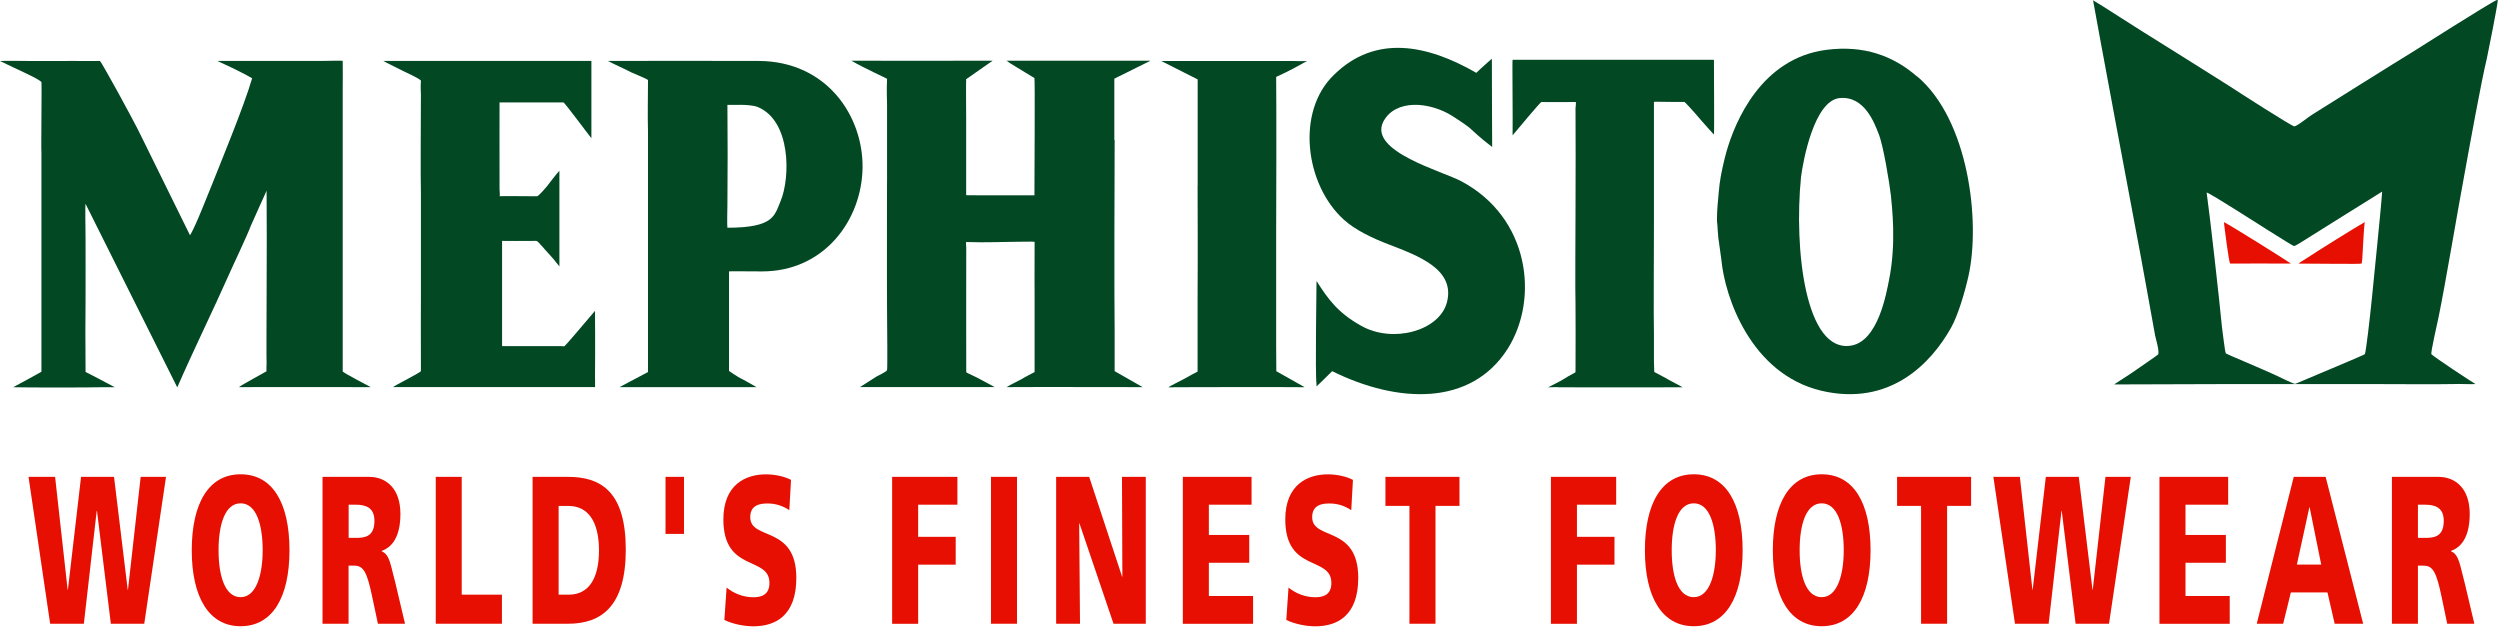 <svg width="158" height="40" viewBox="0 0 158 40" fill="none" xmlns="http://www.w3.org/2000/svg">
<g id="Asset 1 1" clip-path="url(#clip0_1616_5)">
<g id="Calque_1">
<g id="Group">
<g id="Vector">
<path d="M37.604 23.929C37.623 21.705 37.604 20.076 37.604 19.648C36.646 20.767 35.892 21.676 35.678 21.876C35.649 21.9 35.528 21.876 35.465 21.876H31.731V15.224C31.794 15.224 33.223 15.238 33.88 15.224C34.006 15.224 34.186 15.514 34.278 15.581C34.371 15.714 34.915 16.253 35.353 16.834V10.834C35.324 10.81 35.353 10.767 35.353 10.791C35.26 10.881 34.633 11.676 34.575 11.767C34.453 11.9 34.128 12.314 33.948 12.405C33.919 12.405 31.517 12.386 31.57 12.405C31.609 12.419 31.57 12.048 31.57 11.957C31.561 9.772 31.57 7.01 31.57 6.472C31.969 6.472 33.904 6.476 35.61 6.472C35.683 6.472 37.219 8.553 37.375 8.733V3.853H24.23C24.322 3.919 25.406 4.443 25.527 4.51C25.527 4.51 26.612 5.005 26.602 5.105C26.573 5.557 26.602 5.8 26.602 6C26.602 6.624 26.573 11.576 26.602 12.157V18.762C26.602 19.143 26.592 21.352 26.602 23.457C26.602 23.529 24.934 24.372 24.842 24.462H37.608V23.924L37.604 23.929Z" fill="#015027"/>
<path d="M37.604 23.929C37.623 21.705 37.604 20.076 37.604 19.648C36.646 20.767 35.892 21.676 35.678 21.876C35.649 21.9 35.528 21.876 35.465 21.876H31.731V15.224C31.794 15.224 33.223 15.238 33.88 15.224C34.006 15.224 34.186 15.514 34.278 15.581C34.371 15.714 34.915 16.253 35.353 16.834V10.834C35.324 10.81 35.353 10.767 35.353 10.791C35.26 10.881 34.633 11.676 34.575 11.767C34.453 11.9 34.128 12.314 33.948 12.405C33.919 12.405 31.517 12.386 31.57 12.405C31.609 12.419 31.57 12.048 31.57 11.957C31.561 9.772 31.57 7.01 31.57 6.472C31.969 6.472 33.904 6.476 35.61 6.472C35.683 6.472 37.219 8.553 37.375 8.733V3.853H24.23C24.322 3.919 25.406 4.443 25.527 4.51C25.527 4.51 26.612 5.005 26.602 5.105C26.573 5.557 26.602 5.8 26.602 6C26.602 6.624 26.573 11.576 26.602 12.157V18.762C26.602 19.143 26.592 21.352 26.602 23.457C26.602 23.529 24.934 24.372 24.842 24.462H37.608V23.924L37.604 23.929Z" fill="black" fill-opacity="0.1"/>
</g>
<g id="Vector_2">
<path d="M11.201 24.485C12.134 22.333 13.656 19.195 14.264 17.804C14.74 16.728 15.606 14.928 15.849 14.275C15.912 14.118 16.792 12.18 16.85 12.047C16.884 15.295 16.821 22.304 16.85 22.952C16.85 23.061 16.826 23.447 16.85 23.461C16.865 23.466 15.343 24.285 15.1 24.466C15.62 24.466 20.827 24.452 23.428 24.466C23.306 24.399 21.658 23.542 21.658 23.476V5.509C21.658 5.218 21.673 4.576 21.658 3.852C21.658 3.818 20.749 3.852 20.292 3.852H13.744C14.079 4.009 15.178 4.504 15.936 4.947C15.421 6.737 13.792 10.656 13.379 11.714C13.097 12.428 12.475 13.947 12.353 14.19C12.295 14.323 12.1 14.733 12.008 14.871C11.765 14.376 9.203 9.18 8.931 8.623C8.746 8.218 7.851 6.547 7.433 5.795C7.117 5.228 6.359 3.856 6.315 3.856C5.032 3.847 3.826 3.856 3.311 3.856H2.061C1.998 3.856 0.034 3.833 0.005 3.856C1.002 4.356 2.543 5.004 2.62 5.199C2.65 5.333 2.591 9.476 2.62 9.633V23.495C2.62 23.495 1.809 23.952 1.75 23.976C1.415 24.157 1.172 24.29 0.836 24.471C1.415 24.495 5.819 24.495 6.427 24.471H7.249C7.035 24.357 5.406 23.495 5.406 23.509C5.391 21.495 5.391 20.171 5.406 18.857C5.416 17.495 5.401 16.614 5.406 15.133C5.406 14.433 5.372 13.014 5.406 12.88L11.206 24.485H11.201Z" fill="#015027"/>
<path d="M11.201 24.485C12.134 22.333 13.656 19.195 14.264 17.804C14.74 16.728 15.606 14.928 15.849 14.275C15.912 14.118 16.792 12.18 16.85 12.047C16.884 15.295 16.821 22.304 16.85 22.952C16.85 23.061 16.826 23.447 16.85 23.461C16.865 23.466 15.343 24.285 15.1 24.466C15.62 24.466 20.827 24.452 23.428 24.466C23.306 24.399 21.658 23.542 21.658 23.476V5.509C21.658 5.218 21.673 4.576 21.658 3.852C21.658 3.818 20.749 3.852 20.292 3.852H13.744C14.079 4.009 15.178 4.504 15.936 4.947C15.421 6.737 13.792 10.656 13.379 11.714C13.097 12.428 12.475 13.947 12.353 14.19C12.295 14.323 12.1 14.733 12.008 14.871C11.765 14.376 9.203 9.18 8.931 8.623C8.746 8.218 7.851 6.547 7.433 5.795C7.117 5.228 6.359 3.856 6.315 3.856C5.032 3.847 3.826 3.856 3.311 3.856H2.061C1.998 3.856 0.034 3.833 0.005 3.856C1.002 4.356 2.543 5.004 2.62 5.199C2.65 5.333 2.591 9.476 2.62 9.633V23.495C2.62 23.495 1.809 23.952 1.75 23.976C1.415 24.157 1.172 24.29 0.836 24.471C1.415 24.495 5.819 24.495 6.427 24.471H7.249C7.035 24.357 5.406 23.495 5.406 23.509C5.391 21.495 5.391 20.171 5.406 18.857C5.416 17.495 5.401 16.614 5.406 15.133C5.406 14.433 5.372 13.014 5.406 12.88L11.206 24.485H11.201Z" fill="black" fill-opacity="0.1"/>
</g>
<g id="Vector_3">
<path d="M83.205 17.767C83.205 18.414 83.113 23.633 83.205 24.262V24.419C83.298 24.329 83.735 23.924 84.192 23.457C88.368 25.519 92.967 25.672 95.281 22.048C97.294 18.867 96.652 13.738 92.355 11.457C91.198 10.829 86.477 9.576 87.42 7.695C88.184 6.238 90.347 6.419 91.805 7.338C92.019 7.471 92.661 7.9 92.875 8.076C92.996 8.186 93.604 8.767 94.304 9.286C94.304 7.548 94.285 6.724 94.285 3.71C94.192 3.8 93.638 4.271 93.303 4.605C90.196 2.814 86.934 2.162 84.319 4.719C81.878 7.048 82.491 11.681 84.926 13.876C85.626 14.524 86.754 15.062 87.761 15.443C89.618 16.162 91.995 17.01 91.446 19.114C90.96 20.929 88.004 21.714 86.025 20.59C84.533 19.762 83.91 18.867 83.21 17.767H83.205Z" fill="#015027"/>
<path d="M83.205 17.767C83.205 18.414 83.113 23.633 83.205 24.262V24.419C83.298 24.329 83.735 23.924 84.192 23.457C88.368 25.519 92.967 25.672 95.281 22.048C97.294 18.867 96.652 13.738 92.355 11.457C91.198 10.829 86.477 9.576 87.42 7.695C88.184 6.238 90.347 6.419 91.805 7.338C92.019 7.471 92.661 7.9 92.875 8.076C92.996 8.186 93.604 8.767 94.304 9.286C94.304 7.548 94.285 6.724 94.285 3.71C94.192 3.8 93.638 4.271 93.303 4.605C90.196 2.814 86.934 2.162 84.319 4.719C81.878 7.048 82.491 11.681 84.926 13.876C85.626 14.524 86.754 15.062 87.761 15.443C89.618 16.162 91.995 17.01 91.446 19.114C90.96 20.929 88.004 21.714 86.025 20.59C84.533 19.762 83.91 18.867 83.21 17.767H83.205Z" fill="black" fill-opacity="0.1"/>
</g>
<g id="Vector_4">
<path d="M105.355 23.947C105.539 24.037 106.128 24.366 106.341 24.476C104.416 24.49 99.331 24.476 98.568 24.476C98.383 24.456 98.028 24.476 97.848 24.476C97.999 24.385 98.544 24.142 98.869 23.933C99.205 23.709 99.574 23.556 99.574 23.514C99.589 22.404 99.574 19.485 99.574 19.28C99.545 18.652 99.574 13.928 99.574 13.347C99.516 13.347 99.603 13.347 99.574 13.347C99.584 11.223 99.584 8.118 99.574 6.852C99.574 6.704 99.632 6.447 99.574 6.447C98.65 6.461 97.411 6.447 97.411 6.447C97.319 6.49 95.811 8.285 95.597 8.552C95.617 7.59 95.568 3.78 95.597 3.78C96.915 3.78 107.528 3.78 108.32 3.78C108.32 4.095 108.349 8.485 108.32 8.504C108.228 8.414 107.63 7.737 107.557 7.652C106.944 6.933 106.482 6.442 106.458 6.442C105.355 6.452 104.528 6.409 104.528 6.442C104.528 10.428 104.528 13.566 104.528 14.304C104.528 15.471 104.499 20.128 104.528 21.09V22.814L104.548 23.509L105.355 23.937V23.947Z" fill="#015027"/>
<path d="M105.355 23.947C105.539 24.037 106.128 24.366 106.341 24.476C104.416 24.49 99.331 24.476 98.568 24.476C98.383 24.456 98.028 24.476 97.848 24.476C97.999 24.385 98.544 24.142 98.869 23.933C99.205 23.709 99.574 23.556 99.574 23.514C99.589 22.404 99.574 19.485 99.574 19.28C99.545 18.652 99.574 13.928 99.574 13.347C99.516 13.347 99.603 13.347 99.574 13.347C99.584 11.223 99.584 8.118 99.574 6.852C99.574 6.704 99.632 6.447 99.574 6.447C98.65 6.461 97.411 6.447 97.411 6.447C97.319 6.49 95.811 8.285 95.597 8.552C95.617 7.59 95.568 3.78 95.597 3.78C96.915 3.78 107.528 3.78 108.32 3.78C108.32 4.095 108.349 8.485 108.32 8.504C108.228 8.414 107.63 7.737 107.557 7.652C106.944 6.933 106.482 6.442 106.458 6.442C105.355 6.452 104.528 6.409 104.528 6.442C104.528 10.428 104.528 13.566 104.528 14.304C104.528 15.471 104.499 20.128 104.528 21.09V22.814L104.548 23.509L105.355 23.937V23.947Z" fill="black" fill-opacity="0.1"/>
</g>
<g id="Vector_5">
<path d="M75.689 11.714C75.689 13.128 75.709 15.566 75.689 18.814C75.689 18.904 75.689 21.209 75.689 23.485C75.689 23.485 75.004 23.842 74.819 23.956C74.605 24.071 74.026 24.356 73.847 24.471C73.91 24.494 74.192 24.471 74.25 24.471C76.462 24.466 80.264 24.452 82.452 24.471L80.662 23.461L80.653 21.928C80.653 21.19 80.648 15.342 80.653 14.628C80.662 13.523 80.672 6.29 80.653 4.861C80.624 4.861 80.653 4.837 80.653 4.861C81.533 4.456 81.961 4.214 82.602 3.856C82.121 3.875 81.873 3.856 81.781 3.856C79.233 3.856 75.908 3.856 73.394 3.856L75.694 5.018V11.718L75.689 11.714Z" fill="#015027"/>
<path d="M75.689 11.714C75.689 13.128 75.709 15.566 75.689 18.814C75.689 18.904 75.689 21.209 75.689 23.485C75.689 23.485 75.004 23.842 74.819 23.956C74.605 24.071 74.026 24.356 73.847 24.471C73.91 24.494 74.192 24.471 74.25 24.471C76.462 24.466 80.264 24.452 82.452 24.471L80.662 23.461L80.653 21.928C80.653 21.19 80.648 15.342 80.653 14.628C80.662 13.523 80.672 6.29 80.653 4.861C80.624 4.861 80.653 4.837 80.653 4.861C81.533 4.456 81.961 4.214 82.602 3.856C82.121 3.875 81.873 3.856 81.781 3.856C79.233 3.856 75.908 3.856 73.394 3.856L75.694 5.018V11.718L75.689 11.714Z" fill="black" fill-opacity="0.1"/>
</g>
<g id="Vector_6">
<path d="M70.444 8.847C70.434 10.576 70.415 18.881 70.444 21.076V23.457L72.213 24.466C71.727 24.466 65.028 24.452 63.618 24.466C63.832 24.333 64.328 24.085 64.542 23.976C64.663 23.886 65.388 23.519 65.388 23.514V18.814C65.388 18.609 65.378 17.171 65.388 15.281C65.388 15.257 64.323 15.281 64.109 15.281C63.502 15.281 62.31 15.338 61.066 15.295C61.037 15.295 61.066 15.628 61.066 15.676C61.056 16.524 61.066 23.114 61.066 23.528C61.066 23.557 61.659 23.8 62.082 24.043C62.14 24.085 62.797 24.419 62.86 24.462C62.86 24.438 62.889 24.462 62.86 24.462H54.357C54.571 24.328 55.179 23.933 55.392 23.8C55.543 23.709 55.971 23.533 56.063 23.395C56.093 23.347 56.078 20.938 56.063 19.809C56.044 18.543 56.063 8.976 56.063 11.747C56.063 12.419 56.063 7.2 56.063 6.595C56.063 6.481 56.025 5.695 56.063 4.981C56.063 4.962 54.624 4.309 53.808 3.838C54.994 3.838 59.807 3.852 62.733 3.838C62.549 3.952 61.834 4.476 61.061 5.005C61.046 5.014 61.061 7.309 61.061 7.509V12.338C61.061 12.338 61.567 12.347 62.242 12.347H65.378C65.378 11.362 65.417 4.962 65.378 4.933C64.804 4.571 63.764 3.971 63.613 3.838H72.709L70.424 4.971V8.833L70.444 8.847Z" fill="#015027"/>
<path d="M70.444 8.847C70.434 10.576 70.415 18.881 70.444 21.076V23.457L72.213 24.466C71.727 24.466 65.028 24.452 63.618 24.466C63.832 24.333 64.328 24.085 64.542 23.976C64.663 23.886 65.388 23.519 65.388 23.514V18.814C65.388 18.609 65.378 17.171 65.388 15.281C65.388 15.257 64.323 15.281 64.109 15.281C63.502 15.281 62.31 15.338 61.066 15.295C61.037 15.295 61.066 15.628 61.066 15.676C61.056 16.524 61.066 23.114 61.066 23.528C61.066 23.557 61.659 23.8 62.082 24.043C62.14 24.085 62.797 24.419 62.86 24.462C62.86 24.438 62.889 24.462 62.86 24.462H54.357C54.571 24.328 55.179 23.933 55.392 23.8C55.543 23.709 55.971 23.533 56.063 23.395C56.093 23.347 56.078 20.938 56.063 19.809C56.044 18.543 56.063 8.976 56.063 11.747C56.063 12.419 56.063 7.2 56.063 6.595C56.063 6.481 56.025 5.695 56.063 4.981C56.063 4.962 54.624 4.309 53.808 3.838C54.994 3.838 59.807 3.852 62.733 3.838C62.549 3.952 61.834 4.476 61.061 5.005C61.046 5.014 61.061 7.309 61.061 7.509V12.338C61.061 12.338 61.567 12.347 62.242 12.347H65.378C65.378 11.362 65.417 4.962 65.378 4.933C64.804 4.571 63.764 3.971 63.613 3.838H72.709L70.424 4.971V8.833L70.444 8.847Z" fill="black" fill-opacity="0.1"/>
</g>
<g id="Vector_7">
<path d="M121.174 4.837C124.407 7.571 125.18 13.971 124.407 17.442C124.164 18.523 123.741 19.928 123.318 20.69C122.044 22.98 119.419 25.714 115.092 24.69C110.649 23.623 109.005 18.761 108.791 16.404C108.762 16.228 108.66 15.428 108.631 15.252C108.602 15.204 108.539 14.257 108.539 14.209C108.446 13.809 108.626 12.114 108.684 11.599C108.757 11.014 108.962 10.137 109.098 9.642C109.657 7.642 111.334 3.685 115.418 3.152C117.805 2.842 119.652 3.528 121.164 4.842L121.174 4.837ZM116.273 6.195C114.64 6.352 113.945 10.218 113.823 11.195C113.371 15.752 114.095 22.333 116.998 21.842C118.724 21.552 119.234 18.442 119.385 17.709C119.866 15.352 119.565 13.018 119.506 12.352C119.419 11.595 119.025 9.152 118.724 8.442C118.48 7.818 117.844 6.042 116.273 6.199V6.195Z" fill="#015027"/>
<path d="M121.174 4.837C124.407 7.571 125.18 13.971 124.407 17.442C124.164 18.523 123.741 19.928 123.318 20.69C122.044 22.98 119.419 25.714 115.092 24.69C110.649 23.623 109.005 18.761 108.791 16.404C108.762 16.228 108.66 15.428 108.631 15.252C108.602 15.204 108.539 14.257 108.539 14.209C108.446 13.809 108.626 12.114 108.684 11.599C108.757 11.014 108.962 10.137 109.098 9.642C109.657 7.642 111.334 3.685 115.418 3.152C117.805 2.842 119.652 3.528 121.164 4.842L121.174 4.837ZM116.273 6.195C114.64 6.352 113.945 10.218 113.823 11.195C113.371 15.752 114.095 22.333 116.998 21.842C118.724 21.552 119.234 18.442 119.385 17.709C119.866 15.352 119.565 13.018 119.506 12.352C119.419 11.595 119.025 9.152 118.724 8.442C118.48 7.818 117.844 6.042 116.273 6.199V6.195Z" fill="black" fill-opacity="0.1"/>
</g>
<g id="Vector_8">
<path d="M46.073 23.447C46.073 23.447 46.637 23.838 46.88 23.947C47.065 24.038 47.619 24.352 47.804 24.466H46.681C46.073 24.466 40.545 24.462 39.155 24.466L40.954 23.514V8.376C40.925 7.281 40.954 5.904 40.954 5.062C40.954 5.004 40.059 4.652 39.874 4.562C39.597 4.404 38.698 4.009 38.426 3.852C39.641 3.852 45.674 3.838 47.945 3.852C52.271 3.876 54.537 7.343 54.513 10.562C54.483 13.919 52.077 17.152 48.173 17.152C47.211 17.152 46.078 17.133 46.073 17.152V23.442V23.447ZM45.971 14.395C48.907 14.385 48.941 13.652 49.34 12.695C49.953 11.223 50.001 7.628 47.886 6.762C47.381 6.557 46.185 6.647 45.971 6.628C45.99 9.538 45.99 10.104 45.971 12.924C45.971 13.014 45.942 14.304 45.971 14.395Z" fill="#015027"/>
<path d="M46.073 23.447C46.073 23.447 46.637 23.838 46.88 23.947C47.065 24.038 47.619 24.352 47.804 24.466H46.681C46.073 24.466 40.545 24.462 39.155 24.466L40.954 23.514V8.376C40.925 7.281 40.954 5.904 40.954 5.062C40.954 5.004 40.059 4.652 39.874 4.562C39.597 4.404 38.698 4.009 38.426 3.852C39.641 3.852 45.674 3.838 47.945 3.852C52.271 3.876 54.537 7.343 54.513 10.562C54.483 13.919 52.077 17.152 48.173 17.152C47.211 17.152 46.078 17.133 46.073 17.152V23.442V23.447ZM45.971 14.395C48.907 14.385 48.941 13.652 49.34 12.695C49.953 11.223 50.001 7.628 47.886 6.762C47.381 6.557 46.185 6.647 45.971 6.628C45.99 9.538 45.99 10.104 45.971 12.924C45.971 13.014 45.942 14.304 45.971 14.395Z" fill="black" fill-opacity="0.1"/>
</g>
<g id="Vector_9">
<path d="M135.491 2.047C136.317 2.571 140.041 4.886 140.819 5.39C141.514 5.847 144.878 8.009 145.01 7.99C145.258 7.924 145.904 7.376 146.128 7.247C146.755 6.852 151.728 3.733 152.351 3.362C152.662 3.166 157.412 0.152 157.766 0.019C157.786 -0.005 157.859 -0.005 157.859 0.019C157.815 0.5 157.275 3.186 157.164 3.709C156.809 5.176 156.07 9.257 155.715 11.224C155.404 12.838 154.558 17.909 154.111 20.071C154.086 20.224 153.6 22.3 153.663 22.386C153.887 22.605 156.182 24.119 156.449 24.271C156.182 24.295 155.379 24.252 155.112 24.271C154.733 24.295 149.74 24.271 149.336 24.271H141.422C141.043 24.271 134.013 24.295 133.614 24.295L134.669 23.609C134.937 23.414 136.405 22.428 136.405 22.386C136.473 22.143 136.249 21.424 136.205 21.204C136.05 20.352 135.204 15.638 135.048 14.871C134.825 13.733 132.482 1.176 132.282 0.019C132.637 0.214 135.16 1.852 135.496 2.052L135.491 2.047ZM150.542 12.114C150.139 12.352 145.836 15.062 145.438 15.305C145.35 15.347 145.078 15.547 144.971 15.547C144.859 15.524 141.918 13.647 141.359 13.295C141.203 13.209 139.978 12.424 139.822 12.357C139.754 12.314 139.545 12.185 139.458 12.166C139.643 13.438 140.27 19 140.425 20.657C140.45 20.767 140.605 22.228 140.673 22.338C140.717 22.381 142.822 23.257 143.726 23.671C144.096 23.843 144.995 24.29 145.058 24.262C146.288 23.743 149.434 22.428 149.458 22.386C149.526 22.3 149.793 19.981 149.905 18.847C149.993 17.886 150.489 13.166 150.552 12.119L150.542 12.114Z" fill="#015027"/>
<path d="M135.491 2.047C136.317 2.571 140.041 4.886 140.819 5.39C141.514 5.847 144.878 8.009 145.01 7.99C145.258 7.924 145.904 7.376 146.128 7.247C146.755 6.852 151.728 3.733 152.351 3.362C152.662 3.166 157.412 0.152 157.766 0.019C157.786 -0.005 157.859 -0.005 157.859 0.019C157.815 0.5 157.275 3.186 157.164 3.709C156.809 5.176 156.07 9.257 155.715 11.224C155.404 12.838 154.558 17.909 154.111 20.071C154.086 20.224 153.6 22.3 153.663 22.386C153.887 22.605 156.182 24.119 156.449 24.271C156.182 24.295 155.379 24.252 155.112 24.271C154.733 24.295 149.74 24.271 149.336 24.271H141.422C141.043 24.271 134.013 24.295 133.614 24.295L134.669 23.609C134.937 23.414 136.405 22.428 136.405 22.386C136.473 22.143 136.249 21.424 136.205 21.204C136.05 20.352 135.204 15.638 135.048 14.871C134.825 13.733 132.482 1.176 132.282 0.019C132.637 0.214 135.16 1.852 135.496 2.052L135.491 2.047ZM150.542 12.114C150.139 12.352 145.836 15.062 145.438 15.305C145.35 15.347 145.078 15.547 144.971 15.547C144.859 15.524 141.918 13.647 141.359 13.295C141.203 13.209 139.978 12.424 139.822 12.357C139.754 12.314 139.545 12.185 139.458 12.166C139.643 13.438 140.27 19 140.425 20.657C140.45 20.767 140.605 22.228 140.673 22.338C140.717 22.381 142.822 23.257 143.726 23.671C144.096 23.843 144.995 24.29 145.058 24.262C146.288 23.743 149.434 22.428 149.458 22.386C149.526 22.3 149.793 19.981 149.905 18.847C149.993 17.886 150.489 13.166 150.552 12.119L150.542 12.114Z" fill="black" fill-opacity="0.1"/>
</g>
<g id="Vector_10">
<path d="M144.786 16.657C144.339 16.352 141.067 14.3 140.552 14.038C140.571 14.233 140.868 16.657 140.95 16.657C141.631 16.643 143.775 16.657 144.781 16.657H144.786Z" fill="#FF1101"/>
<path d="M144.786 16.657C144.339 16.352 141.067 14.3 140.552 14.038C140.571 14.233 140.868 16.657 140.95 16.657C141.631 16.643 143.775 16.657 144.781 16.657H144.786Z" fill="black" fill-opacity="0.1"/>
</g>
<g id="Vector_11">
<path d="M145.272 16.657C146.41 16.657 149.181 16.7 149.249 16.657C149.317 16.614 149.342 14.971 149.449 14.038C148.802 14.409 146.415 15.895 145.836 16.286C145.749 16.352 145.336 16.59 145.272 16.652V16.657Z" fill="#FF1101"/>
<path d="M145.272 16.657C146.41 16.657 149.181 16.7 149.249 16.657C149.317 16.614 149.342 14.971 149.449 14.038C148.802 14.409 146.415 15.895 145.836 16.286C145.749 16.352 145.336 16.59 145.272 16.652V16.657Z" fill="black" fill-opacity="0.1"/>
</g>
</g>
<g id="Group_2">
<g id="Vector_12">
<path d="M1.804 30.138H3.481L4.273 37.266H4.293L5.124 30.138H7.205L8.07 37.266H8.09L8.892 30.138H10.491L9.115 39.419H7.006L6.13 32.29H6.111L5.299 39.419H3.17L1.804 30.138Z" fill="#FF1101"/>
<path d="M1.804 30.138H3.481L4.273 37.266H4.293L5.124 30.138H7.205L8.07 37.266H8.09L8.892 30.138H10.491L9.115 39.419H7.006L6.13 32.29H6.111L5.299 39.419H3.17L1.804 30.138Z" fill="black" fill-opacity="0.1"/>
</g>
<g id="Vector_13">
<path d="M15.207 29.976C17.235 29.976 18.294 31.799 18.294 34.776C18.294 37.752 17.22 39.576 15.207 39.576C13.194 39.576 12.12 37.728 12.12 34.776C12.12 31.823 13.18 29.976 15.207 29.976ZM15.207 37.742C16.204 37.742 16.602 36.304 16.602 34.776C16.602 33.166 16.204 31.809 15.207 31.809C14.211 31.809 13.812 33.166 13.812 34.776C13.812 36.385 14.211 37.742 15.207 37.742Z" fill="#FF1101"/>
<path d="M15.207 29.976C17.235 29.976 18.294 31.799 18.294 34.776C18.294 37.752 17.22 39.576 15.207 39.576C13.194 39.576 12.12 37.728 12.12 34.776C12.12 31.823 13.18 29.976 15.207 29.976ZM15.207 37.742C16.204 37.742 16.602 36.304 16.602 34.776C16.602 33.166 16.204 31.809 15.207 31.809C14.211 31.809 13.812 33.166 13.812 34.776C13.812 36.385 14.211 37.742 15.207 37.742Z" fill="black" fill-opacity="0.1"/>
</g>
<g id="Vector_14">
<path d="M20.39 30.138H23.321C24.415 30.138 25.305 30.881 25.305 32.476C25.305 33.714 24.916 34.538 24.123 34.814V34.843C24.653 35.057 24.687 35.761 24.998 36.89L25.596 39.419H23.885L23.53 37.742C23.195 36.147 22.981 35.747 22.373 35.747H22.028V39.419H20.385V30.138H20.39ZM22.033 33.995H22.465C22.995 33.995 23.666 33.966 23.666 32.919C23.666 32.057 23.093 31.895 22.465 31.895H22.033V33.995Z" fill="#FF1101"/>
<path d="M20.39 30.138H23.321C24.415 30.138 25.305 30.881 25.305 32.476C25.305 33.714 24.916 34.538 24.123 34.814V34.843C24.653 35.057 24.687 35.761 24.998 36.89L25.596 39.419H23.885L23.53 37.742C23.195 36.147 22.981 35.747 22.373 35.747H22.028V39.419H20.385V30.138H20.39ZM22.033 33.995H22.465C22.995 33.995 23.666 33.966 23.666 32.919C23.666 32.057 23.093 31.895 22.465 31.895H22.033V33.995Z" fill="black" fill-opacity="0.1"/>
</g>
<g id="Vector_15">
<path d="M27.536 30.138H29.179V37.585H31.722V39.419H27.541V30.138H27.536Z" fill="#FF1101"/>
<path d="M27.536 30.138H29.179V37.585H31.722V39.419H27.541V30.138H27.536Z" fill="black" fill-opacity="0.1"/>
</g>
<g id="Vector_16">
<path d="M33.661 30.138H35.902C38.046 30.138 39.548 31.147 39.548 34.738C39.548 38.328 38.002 39.419 35.902 39.419H33.661V30.138ZM35.304 37.585H35.941C37.166 37.585 37.857 36.628 37.857 34.781C37.857 32.933 37.142 31.976 35.941 31.976H35.304V37.585Z" fill="#FF1101"/>
<path d="M33.661 30.138H35.902C38.046 30.138 39.548 31.147 39.548 34.738C39.548 38.328 38.002 39.419 35.902 39.419H33.661V30.138ZM35.304 37.585H35.941C37.166 37.585 37.857 36.628 37.857 34.781C37.857 32.933 37.142 31.976 35.941 31.976H35.304V37.585Z" fill="black" fill-opacity="0.1"/>
</g>
<g id="Vector_17">
<path d="M42.062 30.138H43.229V33.742H42.062V30.138Z" fill="#FF1101"/>
<path d="M42.062 30.138H43.229V33.742H42.062V30.138Z" fill="black" fill-opacity="0.1"/>
</g>
<g id="Vector_18">
<path d="M45.917 37.133C46.34 37.48 46.933 37.747 47.614 37.747C48.134 37.747 48.63 37.585 48.63 36.842C48.63 35.114 45.718 36.204 45.718 32.828C45.718 30.595 47.166 29.98 48.401 29.98C48.994 29.98 49.573 30.114 49.991 30.328L49.884 32.242C49.461 31.952 48.985 31.819 48.518 31.819C48.105 31.819 47.414 31.871 47.414 32.681C47.414 34.185 50.327 33.171 50.327 36.523C50.327 38.928 48.985 39.581 47.619 39.581C47.045 39.581 46.33 39.447 45.781 39.181L45.922 37.133H45.917Z" fill="#FF1101"/>
<path d="M45.917 37.133C46.34 37.48 46.933 37.747 47.614 37.747C48.134 37.747 48.63 37.585 48.63 36.842C48.63 35.114 45.718 36.204 45.718 32.828C45.718 30.595 47.166 29.98 48.401 29.98C48.994 29.98 49.573 30.114 49.991 30.328L49.884 32.242C49.461 31.952 48.985 31.819 48.518 31.819C48.105 31.819 47.414 31.871 47.414 32.681C47.414 34.185 50.327 33.171 50.327 36.523C50.327 38.928 48.985 39.581 47.619 39.581C47.045 39.581 46.33 39.447 45.781 39.181L45.922 37.133H45.917Z" fill="black" fill-opacity="0.1"/>
</g>
<g id="Vector_19">
<path d="M56.384 30.138H60.506V31.895H58.027V33.928H60.399V35.685H58.027V39.423H56.384V30.142V30.138Z" fill="#FF1101"/>
<path d="M56.384 30.138H60.506V31.895H58.027V33.928H60.399V35.685H58.027V39.423H56.384V30.142V30.138Z" fill="black" fill-opacity="0.1"/>
</g>
<g id="Vector_20">
<path d="M62.631 30.138H64.274V39.419H62.631V30.138Z" fill="#FF1101"/>
<path d="M62.631 30.138H64.274V39.419H62.631V30.138Z" fill="black" fill-opacity="0.1"/>
</g>
<g id="Vector_21">
<path d="M66.744 30.138H68.835L70.915 36.443H70.935L70.91 30.138H72.413V39.419H70.376L68.222 33.076H68.203L68.256 39.419H66.749V30.138H66.744Z" fill="#FF1101"/>
<path d="M66.744 30.138H68.835L70.915 36.443H70.935L70.91 30.138H72.413V39.419H70.376L68.222 33.076H68.203L68.256 39.419H66.749V30.138H66.744Z" fill="black" fill-opacity="0.1"/>
</g>
<g id="Vector_22">
<path d="M74.756 30.138H79.097V31.895H76.399V33.809H78.951V35.566H76.399V37.666H79.194V39.423H74.756V30.142V30.138Z" fill="#FF1101"/>
<path d="M74.756 30.138H79.097V31.895H76.399V33.809H78.951V35.566H76.399V37.666H79.194V39.423H74.756V30.142V30.138Z" fill="black" fill-opacity="0.1"/>
</g>
<g id="Vector_23">
<path d="M81.431 37.133C81.854 37.48 82.447 37.747 83.127 37.747C83.648 37.747 84.144 37.585 84.144 36.842C84.144 35.114 81.231 36.204 81.231 32.828C81.231 30.595 82.68 29.98 83.915 29.98C84.508 29.98 85.087 30.114 85.505 30.328L85.398 32.242C84.975 31.952 84.498 31.819 84.032 31.819C83.618 31.819 82.928 31.871 82.928 32.681C82.928 34.185 85.84 33.171 85.84 36.523C85.84 38.928 84.498 39.581 83.132 39.581C82.559 39.581 81.844 39.447 81.295 39.181L81.436 37.133H81.431Z" fill="#FF1101"/>
<path d="M81.431 37.133C81.854 37.48 82.447 37.747 83.127 37.747C83.648 37.747 84.144 37.585 84.144 36.842C84.144 35.114 81.231 36.204 81.231 32.828C81.231 30.595 82.68 29.98 83.915 29.98C84.508 29.98 85.087 30.114 85.505 30.328L85.398 32.242C84.975 31.952 84.498 31.819 84.032 31.819C83.618 31.819 82.928 31.871 82.928 32.681C82.928 34.185 85.84 33.171 85.84 36.523C85.84 38.928 84.498 39.581 83.132 39.581C82.559 39.581 81.844 39.447 81.295 39.181L81.436 37.133H81.431Z" fill="black" fill-opacity="0.1"/>
</g>
<g id="Vector_24">
<path d="M89.078 31.971H87.561V30.138H92.238V31.971H90.722V39.419H89.078V31.971Z" fill="#FF1101"/>
<path d="M89.078 31.971H87.561V30.138H92.238V31.971H90.722V39.419H89.078V31.971Z" fill="black" fill-opacity="0.1"/>
</g>
<g id="Vector_25">
<path d="M98.019 30.138H102.141V31.895H99.662V33.928H102.034V35.685H99.662V39.423H98.019V30.142V30.138Z" fill="#FF1101"/>
<path d="M98.019 30.138H102.141V31.895H99.662V33.928H102.034V35.685H99.662V39.423H98.019V30.142V30.138Z" fill="black" fill-opacity="0.1"/>
</g>
<g id="Vector_26">
<path d="M107.046 29.976C109.073 29.976 110.133 31.799 110.133 34.776C110.133 37.752 109.059 39.576 107.046 39.576C105.033 39.576 103.959 37.728 103.959 34.776C103.959 31.823 105.019 29.976 107.046 29.976ZM107.046 37.742C108.043 37.742 108.441 36.304 108.441 34.776C108.441 33.166 108.043 31.809 107.046 31.809C106.049 31.809 105.651 33.166 105.651 34.776C105.651 36.385 106.049 37.742 107.046 37.742Z" fill="#FF1101"/>
<path d="M107.046 29.976C109.073 29.976 110.133 31.799 110.133 34.776C110.133 37.752 109.059 39.576 107.046 39.576C105.033 39.576 103.959 37.728 103.959 34.776C103.959 31.823 105.019 29.976 107.046 29.976ZM107.046 37.742C108.043 37.742 108.441 36.304 108.441 34.776C108.441 33.166 108.043 31.809 107.046 31.809C106.049 31.809 105.651 33.166 105.651 34.776C105.651 36.385 106.049 37.742 107.046 37.742Z" fill="black" fill-opacity="0.1"/>
</g>
<g id="Vector_27">
<path d="M115.131 29.976C117.158 29.976 118.218 31.799 118.218 34.776C118.218 37.752 117.144 39.576 115.131 39.576C113.118 39.576 112.044 37.728 112.044 34.776C112.044 31.823 113.104 29.976 115.131 29.976ZM115.131 37.742C116.128 37.742 116.526 36.304 116.526 34.776C116.526 33.166 116.128 31.809 115.131 31.809C114.134 31.809 113.736 33.166 113.736 34.776C113.736 36.385 114.134 37.742 115.131 37.742Z" fill="#FF1101"/>
<path d="M115.131 29.976C117.158 29.976 118.218 31.799 118.218 34.776C118.218 37.752 117.144 39.576 115.131 39.576C113.118 39.576 112.044 37.728 112.044 34.776C112.044 31.823 113.104 29.976 115.131 29.976ZM115.131 37.742C116.128 37.742 116.526 36.304 116.526 34.776C116.526 33.166 116.128 31.809 115.131 31.809C114.134 31.809 113.736 33.166 113.736 34.776C113.736 36.385 114.134 37.742 115.131 37.742Z" fill="black" fill-opacity="0.1"/>
</g>
<g id="Vector_28">
<path d="M121.412 31.971H119.896V30.138H124.572V31.971H123.056V39.419H121.412V31.971Z" fill="#FF1101"/>
<path d="M121.412 31.971H119.896V30.138H124.572V31.971H123.056V39.419H121.412V31.971Z" fill="black" fill-opacity="0.1"/>
</g>
<g id="Vector_29">
<path d="M125.978 30.138H127.655L128.447 37.266H128.467L129.298 30.138H131.379L132.244 37.266H132.264L133.066 30.138H134.665L133.289 39.419H131.179L130.304 32.29H130.285L129.473 39.419H127.348L125.982 30.138H125.978Z" fill="#FF1101"/>
<path d="M125.978 30.138H127.655L128.447 37.266H128.467L129.298 30.138H131.379L132.244 37.266H132.264L133.066 30.138H134.665L133.289 39.419H131.179L130.304 32.29H130.285L129.473 39.419H127.348L125.982 30.138H125.978Z" fill="black" fill-opacity="0.1"/>
</g>
<g id="Vector_30">
<path d="M136.479 30.138H140.82V31.895H138.122V33.809H140.674V35.566H138.122V37.666H140.917V39.423H136.479V30.142V30.138Z" fill="#FF1101"/>
<path d="M136.479 30.138H140.82V31.895H138.122V33.809H140.674V35.566H138.122V37.666H140.917V39.423H136.479V30.142V30.138Z" fill="black" fill-opacity="0.1"/>
</g>
<g id="Vector_31">
<path d="M144.966 30.138H146.979L149.351 39.419H147.553L147.096 37.438H144.782L144.295 39.419H142.628L144.966 30.138ZM145.973 32.052H145.953L145.161 35.681H146.702L145.968 32.052H145.973Z" fill="#FF1101"/>
<path d="M144.966 30.138H146.979L149.351 39.419H147.553L147.096 37.438H144.782L144.295 39.419H142.628L144.966 30.138ZM145.973 32.052H145.953L145.161 35.681H146.702L145.968 32.052H145.973Z" fill="black" fill-opacity="0.1"/>
</g>
<g id="Vector_32">
<path d="M151.17 30.138H154.101C155.195 30.138 156.085 30.881 156.085 32.476C156.085 33.714 155.696 34.538 154.904 34.814V34.843C155.433 35.057 155.468 35.761 155.779 36.89L156.377 39.419H154.665L154.315 37.742C153.98 36.147 153.766 35.747 153.158 35.747H152.813V39.419H151.17V30.138ZM152.813 33.995H153.246C153.776 33.995 154.447 33.966 154.447 32.919C154.447 32.057 153.873 31.895 153.246 31.895H152.813V33.995Z" fill="#FF1101"/>
<path d="M151.17 30.138H154.101C155.195 30.138 156.085 30.881 156.085 32.476C156.085 33.714 155.696 34.538 154.904 34.814V34.843C155.433 35.057 155.468 35.761 155.779 36.89L156.377 39.419H154.665L154.315 37.742C153.98 36.147 153.766 35.747 153.158 35.747H152.813V39.419H151.17V30.138ZM152.813 33.995H153.246C153.776 33.995 154.447 33.966 154.447 32.919C154.447 32.057 153.873 31.895 153.246 31.895H152.813V33.995Z" fill="black" fill-opacity="0.1"/>
</g>
</g>
</g>
</g>
<defs>
<clipPath id="clip0_1616_5">
<rect width="158" height="40" fill="white"/>
</clipPath>
</defs>
</svg>
